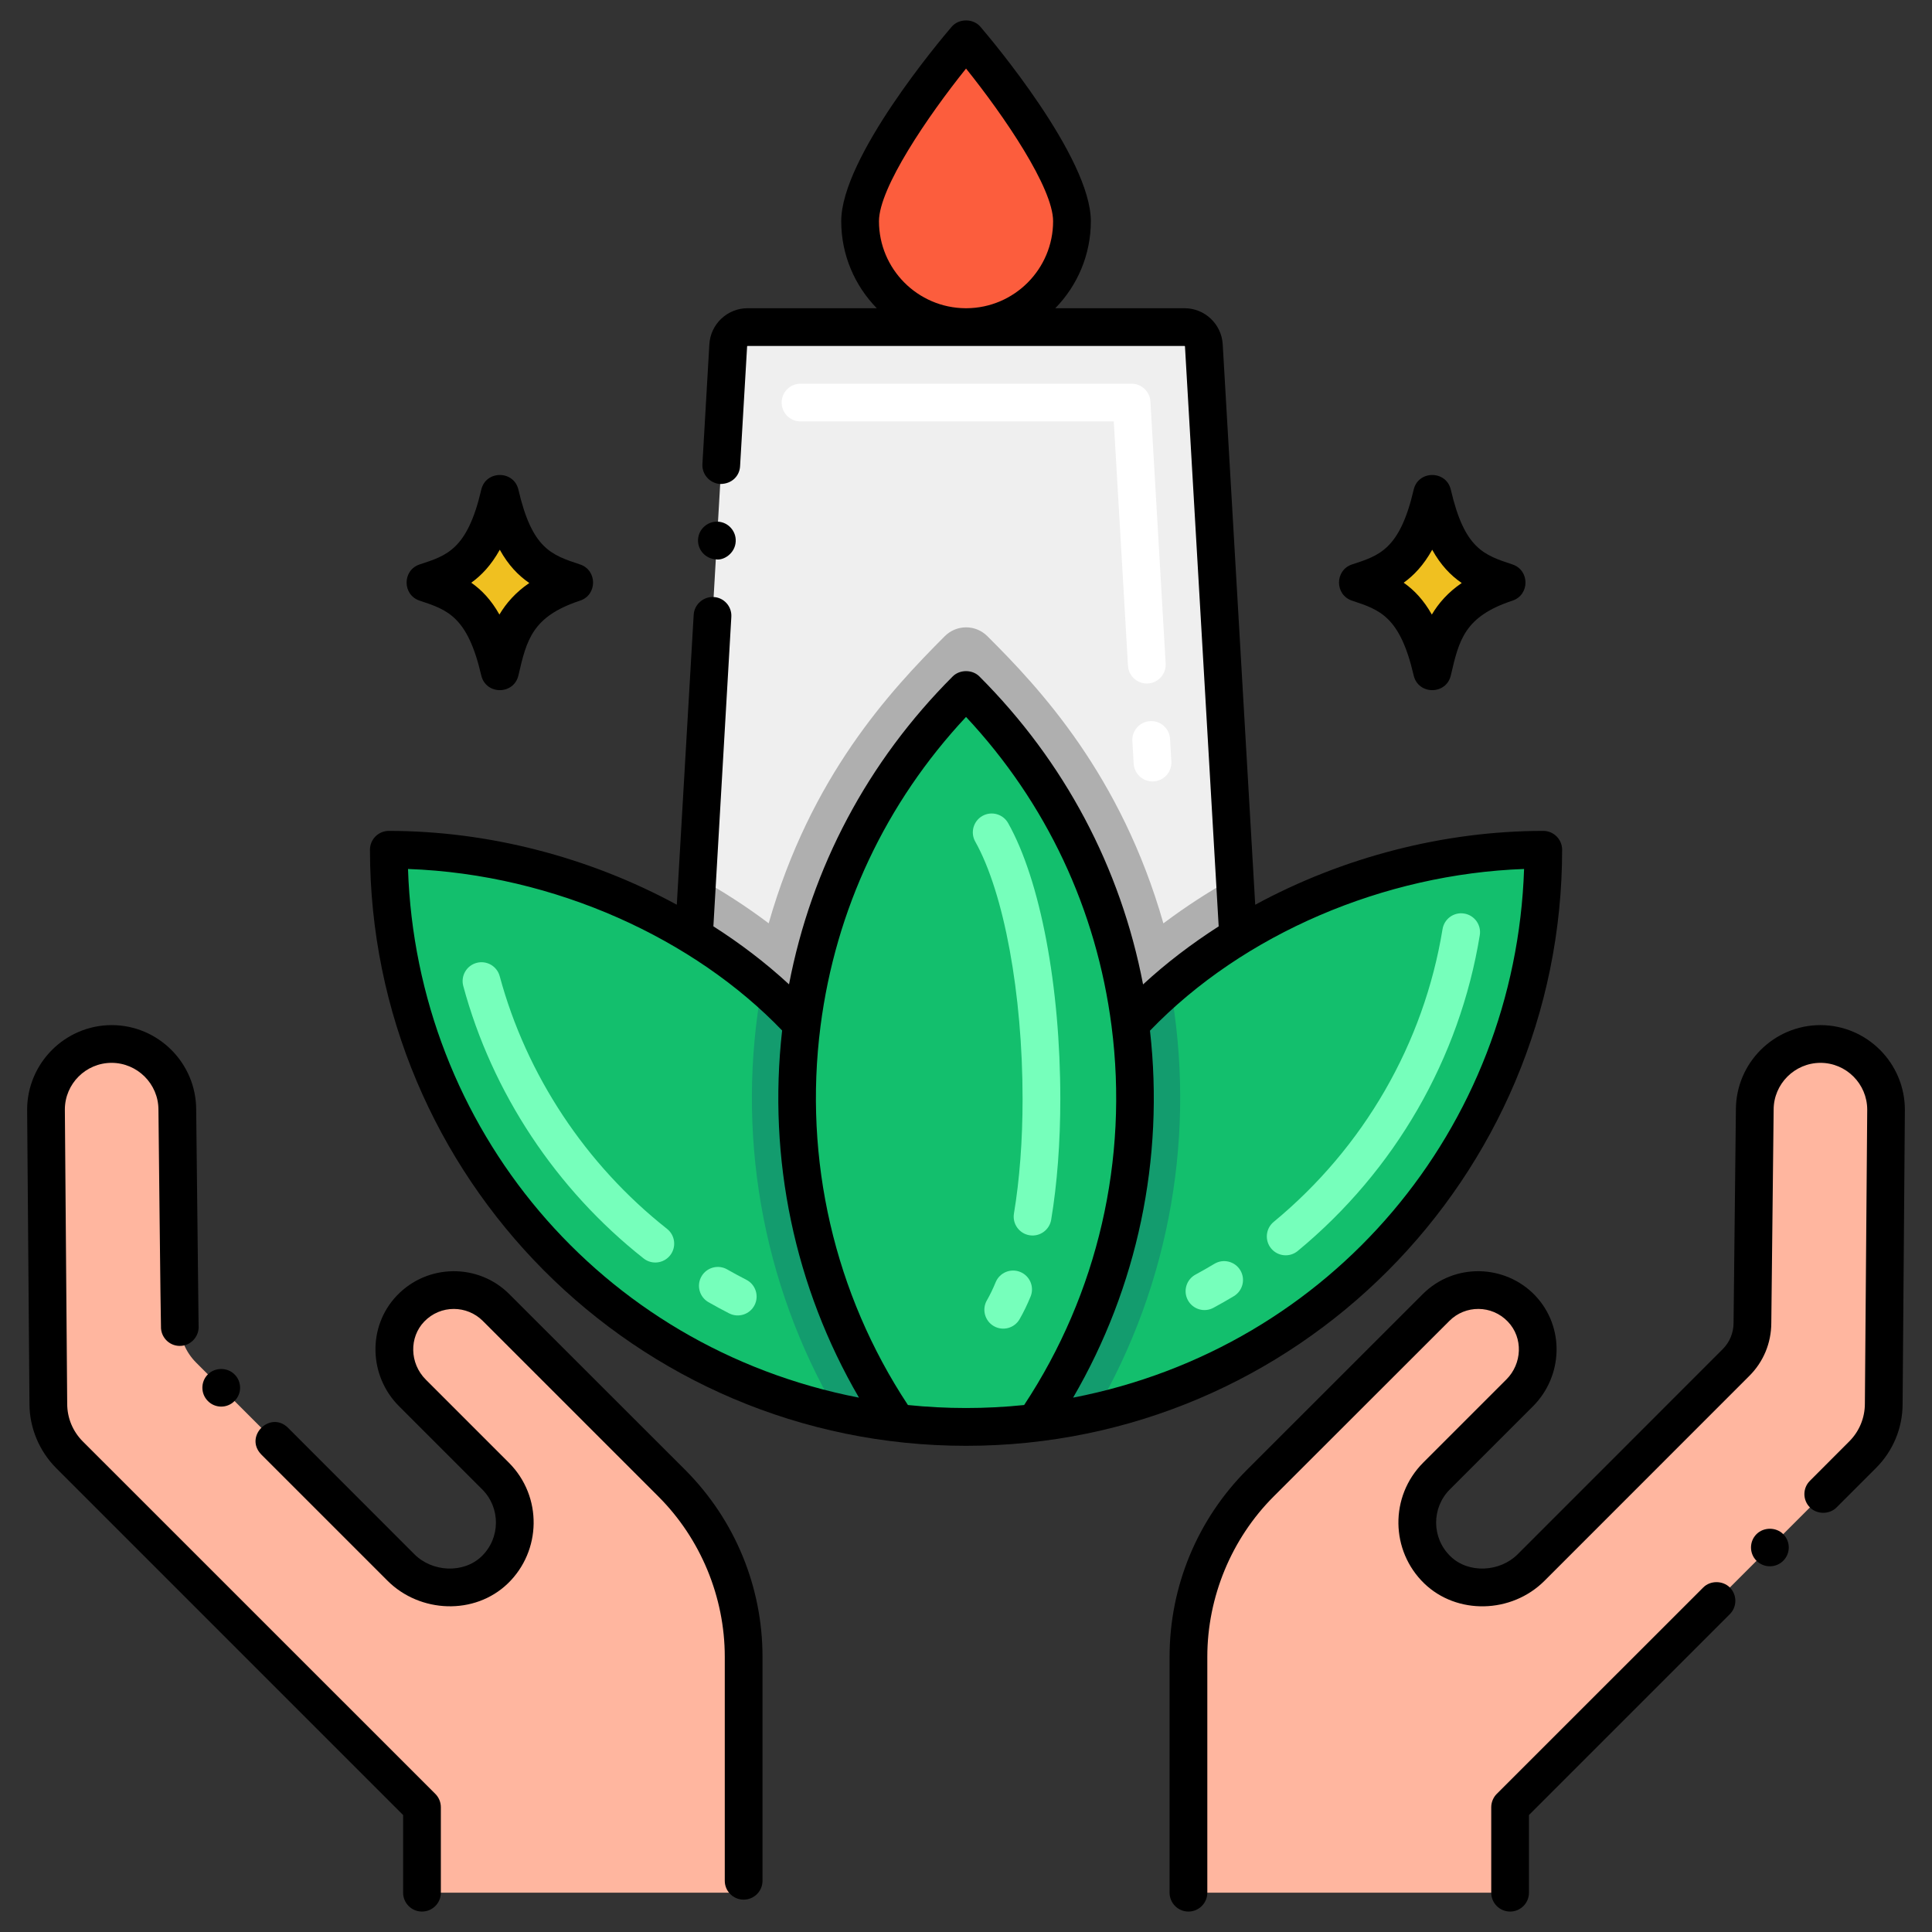 <svg id="Layer_1" height="512" viewBox="0 0 256 256" width="512" xmlns="http://www.w3.org/2000/svg"><rect x="0" y="0" width="256" height="256" fill="#333333" stroke="none"/><g><g><path d="m164.065 124.062c-3.25 2-6.28 4.2-9.02 6.55-1.9 1.61-3.66 3.3-5.28 5.05-2.08-16.18-9.33-31.83-21.76-44.26-12.43 12.43-19.68 28.08-21.76 44.26-1.61-1.75-3.37-3.44-5.27-5.05-2.74-2.35-5.77-4.56-9.03-6.55l.39-6.71.06-1.12h.01l4.09-70.47c.08-1.36 1.2-2.42 2.56-2.42h57.9c1.36 0 2.48 1.06 2.56 2.42l4.1 70.47z" fill="#efefef"/></g><g><g><g><path d="m63.769 89.493c-1.81-7.804-4.475-8.684-8.163-9.902-2.303-.761-2.309-4.037 0-4.8 3.543-1.167 6.311-1.922 8.164-9.903.603-2.601 4.322-2.594 4.923 0 1.812 7.804 4.339 8.639 8.164 9.903 2.303.761 2.309 4.037 0 4.799-6.353 2.099-7.073 5.203-8.163 9.902-.607 2.607-4.32 2.607-4.925.001z"/></g><g><path d="m70.135 77.252c-1.82 1.24-3.06 2.67-3.96 4.18-1.08-1.92-2.33-3.24-3.73-4.22 1.34-.96 2.64-2.32 3.78-4.37 1.12 2.03 2.44 3.4 3.91 4.41z" fill="#f0c020"/></g></g><g><g><path d="m187.318 89.493c-1.81-7.804-4.475-8.684-8.163-9.902-2.303-.761-2.309-4.037 0-4.8 3.543-1.167 6.311-1.922 8.164-9.903.603-2.601 4.322-2.594 4.923 0 1.812 7.804 4.339 8.639 8.164 9.903 2.303.761 2.309 4.037 0 4.799-6.353 2.099-7.073 5.203-8.163 9.902-.606 2.607-4.32 2.607-4.925.001z"/></g><g><path d="m193.685 77.252c-1.82 1.24-3.06 2.67-3.96 4.18-1.08-1.92-2.33-3.24-3.73-4.22 1.34-.96 2.64-2.32 3.78-4.37 1.12 2.03 2.44 3.4 3.91 4.41z" fill="#f0c020"/></g></g></g><g><path d="m164.065 124.062c-3.25 2-6.28 4.2-9.02 6.55-1.9 1.61-3.66 3.3-5.28 5.05-2.08-16.18-9.33-31.83-21.76-44.26-12.43 12.43-19.68 28.08-21.76 44.26-1.61-1.75-3.37-3.44-5.27-5.05-2.74-2.35-5.77-4.56-9.03-6.55l.39-6.71.06-1.12h.01c3.3 1.82 6.47 3.86 9.45 6.11 5.55-19.43 16.01-30.72 23.33-38.04 1.56-1.56 4.08-1.57 5.64-.01 6.97 6.93 17.73 18.44 23.33 38.06 3-2.26 6.16-4.3 9.46-6.12z" fill="#afafaf"/></g><g><path d="m204.49 112.598c0 36.362-25.378 66.8-59.389 74.561-2.599.598-5.257 1.051-7.949 1.376-5.872.701-11.975.752-18.292 0-2.693-.325-5.351-.778-7.949-1.376-34.011-7.761-59.389-38.2-59.389-74.561 15.001 0 29.122 4.522 40.422 11.462 3.265 1.992 6.291 4.197 9.035 6.547 1.898 1.616 3.658 3.308 5.265 5.052 2.086-16.181 9.334-31.823 21.762-44.26 12.428 12.437 19.677 28.079 21.762 44.26 1.616-1.744 3.376-3.436 5.274-5.052 2.744-2.342 5.77-4.547 9.026-6.547 11.292-6.931 25.412-11.462 40.422-11.462z" fill="#13bf6d"/></g><g><path d="m145.101 187.16c-2.599.598-5.257 1.051-7.949 1.376 10.762-15.77 14.967-34.669 12.616-52.876 1.616-1.744 3.376-3.436 5.274-5.052 3.504 19.216.119 39.38-9.941 56.552z" fill="#139c6e"/></g><g><path d="m118.859 188.536c-2.693-.325-5.351-.778-7.949-1.376-10.086-17.198-13.445-37.362-9.932-56.551 1.898 1.616 3.658 3.308 5.265 5.052-2.47 19.223 2.402 37.917 12.616 52.875z" fill="#139c6e"/></g><g><g><path d="m142.042 29.309c0 7.752-6.284 14.037-14.037 14.037s-14.037-6.284-14.037-14.037 14.037-24.143 14.037-24.143 14.037 16.39 14.037 24.143z" fill="#fc5d3d"/></g></g><g><g><g><path d="m241.218 138.332c-4.809 0-8.706 3.897-8.706 8.706l-.306 28.247c0 1.976-.786 3.869-2.185 5.268l-27.148 27.155c-3.333 3.333-9.033 3.584-12.422.306-3.507-3.396-3.535-8.991-.104-12.429l11.009-11.009c3.069-3.062 3.243-8.052.251-11.183-3.097-3.236-8.205-3.257-11.33-.132l-23.285 23.271c-6.387 6.387-9.805 15.128-9.5 24.099h-.022v30.158h42.626v-11.319l46.71-46.71c1.788-1.795 2.798-4.217 2.798-6.75l.306-38.971c0-4.81-3.89-8.7-8.692-8.707z" fill="#ffb69f"/></g></g><g><g><path d="m14.792 138.332c4.809 0 8.706 3.897 8.706 8.706l.306 28.247c0 1.976.786 3.869 2.185 5.268l27.148 27.155c3.333 3.333 9.033 3.584 12.422.306 3.507-3.396 3.535-8.991.104-12.429l-11.009-11.009c-3.069-3.062-3.243-8.052-.251-11.183 3.097-3.236 8.205-3.257 11.33-.132l23.285 23.271c6.387 6.387 9.805 15.128 9.5 24.099h.022v30.158h-42.626v-11.319l-46.71-46.71c-1.788-1.795-2.798-4.217-2.798-6.75l-.306-38.972c0-4.809 3.89-8.699 8.692-8.706z" fill="#ffb69f"/></g></g></g><g><path d="m152.712 103.545c-1.314 0-2.417-1.026-2.494-2.355l-.174-2.995c-.08-1.378.973-2.561 2.352-2.641 1.373-.087 2.562.972 2.641 2.351l.174 2.995c.08 1.378-.973 2.561-2.352 2.641-.049.003-.098.004-.147.004zm-.754-12.978c-1.314 0-2.416-1.026-2.494-2.355l-1.883-32.37h-41.508c-1.381 0-2.5-1.119-2.5-2.5s1.119-2.5 2.5-2.5h43.866c1.324 0 2.419 1.033 2.496 2.355l2.021 34.725c.08 1.378-.973 2.561-2.351 2.641-.05.003-.099.004-.147.004z" fill="#fff"/></g><g><path d="m96.616 174.028c-.925-.474-1.847-.972-2.738-1.482-1.199-.685-1.615-2.212-.931-3.411.686-1.199 2.216-1.615 3.411-.93.826.472 1.68.934 2.537 1.373 1.229.629 1.715 2.136 1.086 3.365-.628 1.226-2.134 1.715-3.365 1.085zm-11.331-7.276c-11.601-9.154-20.088-21.974-23.899-36.1-.359-1.333.43-2.706 1.763-3.065 1.33-.362 2.706.429 3.065 1.762 3.533 13.095 11.406 24.984 22.169 33.478 1.084.855 1.269 2.427.414 3.511-.854 1.082-2.427 1.271-3.512.414z" fill="#76ffbb"/></g><g><path d="m157.399 172.279c-.656-1.214-.205-2.731 1.01-3.388.85-.46 1.693-.941 2.506-1.43 1.182-.71 2.719-.33 3.432.854.711 1.183.329 2.719-.854 3.431-.879.528-1.788 1.048-2.705 1.543-1.212.655-2.729.207-3.389-1.01zm11.034-6.853c-.879-1.065-.729-2.641.336-3.52 11.955-9.871 19.901-23.647 22.375-38.792.224-1.363 1.505-2.29 2.871-2.064 1.362.223 2.286 1.508 2.064 2.87-2.67 16.34-11.238 31.2-24.127 41.842-1.063.878-2.64.729-3.519-.336z" fill="#76ffbb"/></g><g><path d="m131.686 175.717c-1.196-.689-1.607-2.218-.918-3.415.405-.703.796-1.51 1.163-2.4.525-1.277 1.987-1.885 3.264-1.36s1.886 1.987 1.359 3.263c-.45 1.094-.939 2.101-1.454 2.994-.691 1.199-2.221 1.606-3.414.918zm4.72-12.041c-1.361-.228-2.28-1.517-2.053-2.879.749-4.473 1.145-9.72 1.144-15.172 0-13.937-2.462-27.325-6.272-34.109-.676-1.204-.248-2.728.955-3.404 1.203-.675 2.728-.249 3.404.956 4.264 7.591 6.913 21.599 6.913 36.557.001 5.724-.418 11.256-1.212 15.999-.229 1.364-1.521 2.279-2.879 2.052z" fill="#76ffbb"/></g><path d="m206.99 112.598c0-1.381-1.119-2.5-2.5-2.5-13.124 0-26.519 3.461-38.167 9.787l-4.307-74.274c-.16-2.67-2.38-4.77-5.06-4.77h-17.122c2.908-2.982 4.709-7.049 4.709-11.533 0-8.433-13.14-24.02-14.639-25.769-.949-1.109-2.848-1.109-3.797 0-1.499 1.75-14.639 17.336-14.639 25.769 0 4.484 1.801 8.551 4.709 11.533h-17.122c-2.68 0-4.9 2.1-5.06 4.77l-.921 15.88c-.081 1.374.99 2.558 2.351 2.64 1.607 0 2.575-1.118 2.64-2.35l.931-15.87c0-.04.02-.07.06-.07h57.9c.04 0 .06.03.06.07 4.433 76.203 3.961 68.054 4.466 76.837-3.602 2.313-6.965 4.872-10.019 7.692-2.974-15.499-10.411-29.523-21.688-40.808-.938-.938-2.6-.938-3.537 0-11.275 11.283-18.712 25.307-21.688 40.801-3.129-2.888-6.478-5.426-10.022-7.69 0 0 2.322-40.037 2.378-41.002.085-1.406-1.007-2.569-2.34-2.63-1.359-.08-2.56.97-2.649 2.34-.056.971-2.182 37.455-2.238 38.427-11.641-6.321-25.032-9.78-38.156-9.78-1.381 0-2.5 1.119-2.5 2.5 0 43.354 35.142 78.98 78.989 78.98 43.795.001 78.978-35.593 78.978-78.98zm-78.917-71.756h-.135c-6.33-.037-11.47-5.195-11.47-11.533 0-4.396 6.452-13.891 11.537-20.224 5.085 6.33 11.537 15.822 11.537 20.224 0 6.338-5.139 11.496-11.469 11.533zm-74.01 74.302c19.601.703 38.026 9.368 49.573 21.402-1.923 17.006 1.665 34.033 10.182 48.649-34.451-6.679-58.613-35.852-59.755-70.051zm81.641 71.029c-5.111.53-10.281.529-15.399 0-9.734-14.739-13.854-32.51-11.583-50.193v-.001c1.997-15.493 8.648-29.608 19.283-40.983 10.635 11.375 17.286 25.49 19.283 40.983v.001c2.281 17.66-1.841 35.432-11.584 50.193zm6.487-.978c8.521-14.627 12.112-31.645 10.187-48.625 12.396-12.876 31.052-20.761 49.57-21.426-1.145 34.307-25.416 63.396-59.757 70.051z"/><path d="m94.845 74.112c1 .206 2.556-.761 2.64-2.35.08-1.37-.97-2.56-2.35-2.64-1.37-.07-2.561.98-2.64 2.35-.079 1.38.98 2.56 2.35 2.64z"/><path d="m230.015 147.002v.01l-.31 28.25v.02c0 1.32-.511 2.57-1.45 3.5l-27.15 27.16c-2.344 2.363-6.524 2.599-8.91.28-2.522-2.439-2.521-6.429-.08-8.87l11.011-11.01c3.98-3.981 4.257-10.497.29-14.68-3.961-4.144-10.698-4.383-14.91-.17l-23.28 23.27c-6.512 6.512-10.25 15.382-10.25 24.76v31.27c0 1.38 1.12 2.5 2.5 2.5 1.37 0 2.5-1.12 2.5-2.5-.001-2.805 0-28.444 0-31.27 0-7.9 3.2-15.64 8.78-21.22l23.29-23.27c2.108-2.13 5.618-2.145 7.75.09 2.064 2.149 1.9 5.59-.21 7.68l-11.011 11.01c-4.467 4.49-4.322 11.679.141 16 4.321 4.171 11.546 4.025 15.93-.34l27.141-27.15c1.88-1.87 2.909-4.36 2.92-7.01l.31-28.25v-.02c0-3.42 2.79-6.2 6.2-6.21 3.42 0 6.2 2.79 6.2 6.21l-.311 38.95c0 1.89-.74 3.67-2.069 5l-5.211 5.22c-.979.97-.979 2.56 0 3.53.94.95 2.591.95 3.53 0l5.22-5.22c2.28-2.28 3.53-5.31 3.53-8.51l.3-38.95c0-6.18-5.01-11.22-11.18-11.23-6.171 0-11.19 5.01-11.211 11.17z"/><path d="m202.595 250.792v-10.29l26.62-26.62c.97-.97.97-2.56 0-3.53-.94-.94-2.59-.95-3.53 0l-27.36 27.35c-.46.46-.729 1.11-.729 1.77v11.32c0 1.38 1.12 2.5 2.5 2.5s2.499-1.12 2.499-2.5z"/><path d="m236.286 206.812c.979-.97.979-2.56 0-3.53-.94-.95-2.591-.95-3.54 0-.971.97-.971 2.56 0 3.53 1.018.998 2.589.949 3.54 0z"/><path d="m7.435 194.522 45.98 45.98v10.29c0 1.38 1.12 2.5 2.5 2.5s2.5-1.12 2.5-2.5c0-.01 0-.01 0-.02v-11.3c0-.67-.261-1.3-.73-1.77l-46.72-46.71c-1.33-1.34-2.061-3.11-2.061-4.98l-.31-38.99c0-3.41 2.78-6.19 6.2-6.19 3.41.01 6.2 2.79 6.2 6.21.005.474.298 28.51.34 28.98.1 1.36 1.279 2.42 2.68 2.31 1.37-.1 2.4-1.31 2.3-2.68-.011-.129-.318-28.51-.319-28.64-.011-6.16-5.04-11.18-11.2-11.18-6.17.01-11.19 5.04-11.2 11.21l.31 38.99c0 3.14 1.29 6.24 3.53 8.49z"/><path d="m27.545 182.112c-.971.97-.971 2.56 0 3.53.955.976 2.553.997 3.529 0 .996-.975.979-2.572 0-3.53-.939-.95-2.578-.95-3.529 0z"/><path d="m34.615 192.722 16.75 16.75c4.287 4.267 11.525 4.593 15.931.34 4.431-4.29 4.623-11.486.14-15.99l-11.01-11.01c-2.184-2.184-2.201-5.626-.22-7.69 2.19-2.274 5.683-2.176 7.76-.1l23.28 23.28c5.59 5.58 8.79 13.32 8.79 21.22v29.69c0 1.38 1.119 2.5 2.5 2.5 1.38 0 2.5-1.12 2.5-2.5 0-5.359 0-25.023 0-29.69 0-9.135-3.556-18.044-10.25-24.76l-23.29-23.27c-4.123-4.144-10.872-4.044-14.9.17-3.951 4.123-3.725 10.686.29 14.68l11.01 11.01c2.442 2.442 2.432 6.442-.08 8.87-2.404 2.315-6.561 2.089-8.91-.28l-16.75-16.76c-2.349-2.304-5.845 1.135-3.55 3.53-.001 0 .009 0 .009.01z"/></g></svg>